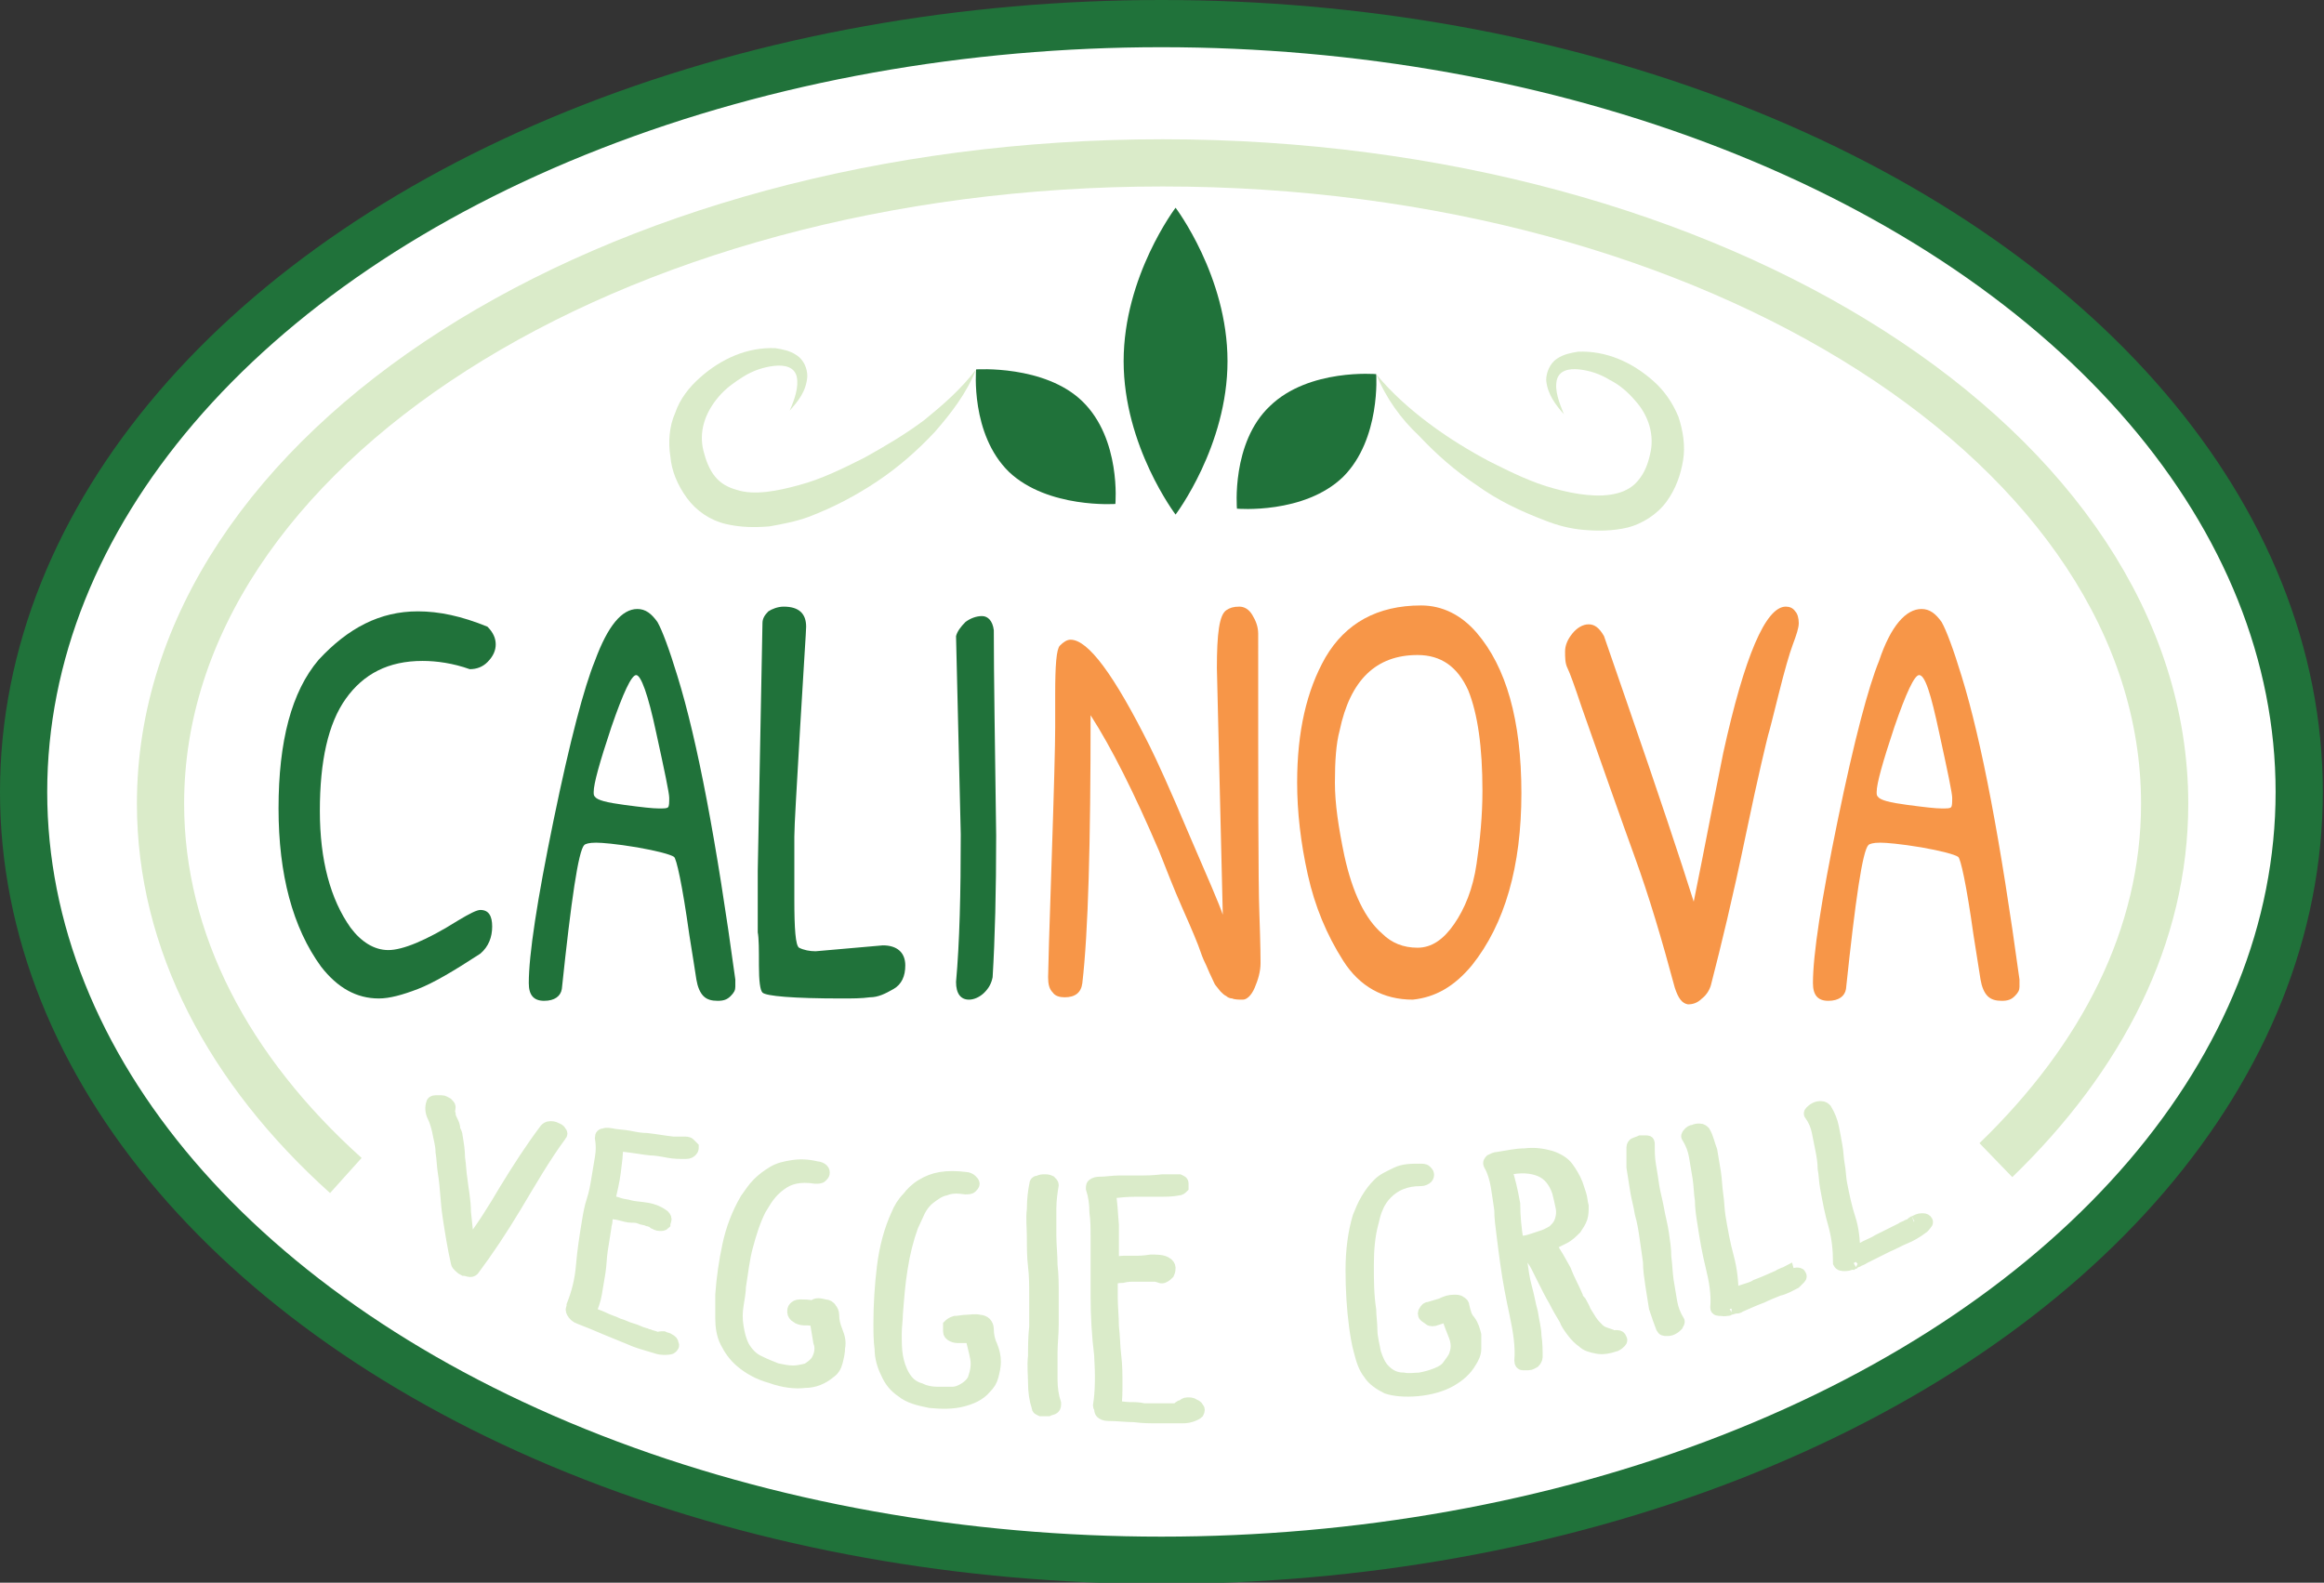 <?xml version="1.0" encoding="utf-8"?>
<!-- Generator: Adobe Illustrator 21.1.0, SVG Export Plug-In . SVG Version: 6.00 Build 0)  -->
<svg version="1.1" id="Layer_1" xmlns="http://www.w3.org/2000/svg" xmlns:xlink="http://www.w3.org/1999/xlink" x="0px" y="0px"
	 viewBox="0 0 196.9 134.1" style="enable-background:new 0 0 196.9 134.1;" xml:space="preserve">
<rect x="0" y="0" width="196.9" height="134.1" fill="#333333" stroke="none"/>
<style type="text/css">
	.st0{fill:#FFFFFF;stroke:#20723A;stroke-width:4;stroke-miterlimit:10;}
	.st1{fill:none;stroke:#DAEBC9;stroke-width:4;stroke-miterlimit:10;}
	.st2{enable-background:new    ;}
	.st3{fill:#20723A;}
	.st4{fill:#F79648;}
	.st5{fill:#DAEBC9;stroke:#DAEBC9;stroke-miterlimit:10;}
	.st6{fill:#DAEBC9;}
</style>
<g>
	<g>
		<ellipse class="st0" cx="98.4" cy="67.1" rx="96.4" ry="65.1"/>
		<path class="st1" d="M29.3,99.6c-9.9-8.9-15.7-19.8-15.7-31.5c0-30,38-54.3,84.9-54.3s84.9,24.3,84.9,54.3
			c0,11.2-5.3,21.5-14.3,30.2"/>
	</g>
	<g class="st2">
		<path class="st3" d="M35.4,51.8c1.8,0,3.7,0.4,5.9,1.3c0.5,0.5,0.7,1,0.7,1.5s-0.2,1-0.7,1.5c-0.4,0.4-0.9,0.6-1.5,0.6
			c-1.4-0.5-2.8-0.7-4-0.7c-2.9,0-5,1.1-6.5,3.2c-1.5,2.1-2.2,5.3-2.2,9.5c0,4.2,0.9,7.5,2.6,9.9c0.9,1.2,2,1.9,3.2,1.9
			c1.2,0,3.2-0.8,5.9-2.5c1-0.6,1.6-0.9,1.9-0.9c0.7,0,1,0.5,1,1.4s-0.3,1.7-1,2.3c-2.3,1.5-4,2.5-5.3,3c-1.3,0.5-2.4,0.8-3.3,0.8
			c-1.9,0-3.5-0.9-4.9-2.7c-2.4-3.3-3.6-7.8-3.6-13.4c0-5.7,1.1-9.9,3.4-12.6C29.5,53.2,32.2,51.8,35.4,51.8z"/>
		<path class="st3" d="M54,51.6c0.7,0,1.2,0.4,1.7,1.1c0.4,0.7,1,2.3,1.7,4.6c1.7,5.5,3.3,14,4.9,25.7c0,0.1,0,0.3,0,0.6
			c0,0.3-0.1,0.5-0.4,0.8c-0.3,0.3-0.6,0.4-1.1,0.4c-0.5,0-0.9-0.1-1.2-0.4c-0.3-0.3-0.5-0.8-0.6-1.4c-0.1-0.7-0.3-1.9-0.6-3.8
			c-0.6-4.3-1.1-6.5-1.3-6.6c-0.3-0.2-1.4-0.5-3.1-0.8c-1.8-0.3-3-0.4-3.5-0.4c-0.6,0-0.9,0.1-1,0.2c-0.5,0.5-1.1,4.6-1.9,12.2
			c-0.1,0.6-0.6,1-1.5,1c-0.9,0-1.3-0.5-1.3-1.5c0-2.4,0.7-7,2.1-13.8c1.4-6.8,2.6-11.3,3.5-13.5C51.5,53,52.7,51.6,54,51.6z
			 M53.9,57.2c-0.4,0-1.1,1.5-2.1,4.4c-1,3-1.5,4.8-1.5,5.5c0,0.2,0,0.3,0.1,0.4c0.2,0.3,1,0.5,2.5,0.7c1.5,0.2,2.4,0.3,2.9,0.3
			s0.7,0,0.8-0.1c0.1-0.1,0.1-0.4,0.1-0.8s-0.4-2.3-1.1-5.5C54.9,58.8,54.3,57.2,53.9,57.2z"/>
		<path class="st3" d="M64.2,77.7l0-3.9l0.4-21c0-0.4,0.2-0.7,0.5-1c0.3-0.2,0.8-0.4,1.3-0.4c1.3,0,1.9,0.6,1.9,1.7
			c0,0.4-0.2,3.2-0.5,8.4c-0.3,5.3-0.5,8.4-0.5,9.4v5.3c0,2.5,0.1,3.9,0.4,4.1c0.4,0.2,0.9,0.3,1.4,0.3l5.7-0.5
			c1.2,0,1.9,0.6,1.9,1.7c0,0.9-0.3,1.6-1,2c-0.7,0.4-1.3,0.7-2,0.7c-0.7,0.1-1.5,0.1-2.4,0.1c-4.1,0-6.4-0.2-6.7-0.5
			c-0.2-0.2-0.3-1-0.3-2.3c0-1.3,0-2.3-0.1-2.8C64.2,78.6,64.2,78.2,64.2,77.7z"/>
		<path class="st3" d="M81.8,52.7c0.4-0.3,0.9-0.5,1.4-0.5c0.5,0,0.9,0.4,1,1.2c0,3.9,0.1,9.7,0.2,17.4c0,4.7-0.1,8.7-0.3,12
			c-0.1,0.5-0.3,0.9-0.7,1.3s-0.9,0.6-1.3,0.6c-0.7,0-1.1-0.5-1.1-1.5c0.3-3.3,0.4-7.5,0.4-12.5L81,53.9
			C81.1,53.5,81.4,53.1,81.8,52.7z"/>
	</g>
	<g class="st2">
		<path class="st4" d="M105,51.4c0.4,0,0.8,0.2,1.1,0.7c0.3,0.5,0.5,1,0.5,1.6c0,13.1,0,21,0.1,23.7s0.1,4.1,0.1,4.2
			c0,0.7-0.2,1.4-0.5,2.1c-0.3,0.7-0.7,1-1,1s-0.7,0-0.9-0.1c-0.2,0-0.4-0.1-0.5-0.2c-0.2-0.1-0.3-0.2-0.5-0.4l-0.4-0.5
			c-0.1-0.1-0.2-0.4-0.4-0.8c-0.2-0.4-0.3-0.7-0.4-0.9c-0.1-0.2-0.3-0.6-0.5-1.2c-0.2-0.6-0.7-1.8-1.5-3.6c-0.8-1.8-1.4-3.4-2-4.9
			c-2.1-4.9-4-8.7-5.8-11.5c0,10.9-0.2,18.4-0.7,22.7c-0.1,0.8-0.6,1.2-1.5,1.2c-0.4,0-0.8-0.1-1-0.4c-0.3-0.3-0.4-0.7-0.4-1.3
			c0-0.6,0.1-3.9,0.3-9.9c0.2-6,0.3-9.8,0.3-11.3c0-1.5,0-2.4,0-2.8c0-2.4,0.1-3.8,0.4-4.1c0.3-0.3,0.6-0.5,0.9-0.5
			c1.5,0,3.7,3,6.7,9c0.6,1.2,1.7,3.6,3.3,7.4c1.6,3.7,2.6,6,2.9,6.9l-0.5-20.9c0-2.9,0.2-4.5,0.8-4.9
			C104.2,51.5,104.5,51.4,105,51.4z"/>
		<path class="st4" d="M120.4,51.3c1.8,0,3.4,0.8,4.7,2.3c2.5,2.9,3.8,7.4,3.8,13.6c0,6.2-1.4,11.1-4.2,14.6c-1.5,1.8-3.1,2.7-5,2.9
			c-2.5,0-4.5-1.1-5.9-3.3c-1.4-2.2-2.4-4.6-3-7.3c-0.6-2.7-0.9-5.3-0.9-7.8c0-4.3,0.8-7.8,2.4-10.6C114,52.8,116.7,51.3,120.4,51.3
			z M120.1,55.5c-3.5,0-5.7,2.1-6.6,6.4c-0.3,1.1-0.4,2.6-0.4,4.4c0,1.8,0.3,3.8,0.8,6.2c0.7,3.2,1.8,5.4,3.2,6.6
			c0.8,0.8,1.8,1.2,3,1.2s2.2-0.7,3.1-2s1.6-3,1.9-5.1c0.3-2,0.5-4.1,0.5-6.2c0-3.7-0.4-6.5-1.2-8.5
			C123.5,56.5,122.1,55.5,120.1,55.5z"/>
		<path class="st4" d="M141.9,83.7c-1.1-4.1-2.2-7.8-3.4-11.1s-2.7-7.6-4.5-12.7c-0.6-1.8-1-2.9-1.2-3.3c-0.2-0.4-0.2-0.9-0.2-1.4
			c0-0.5,0.2-1,0.6-1.5c0.4-0.5,0.9-0.8,1.4-0.8c0.5,0,0.9,0.3,1.3,1l1.9,5.5c2.7,7.8,4.6,13.5,5.7,17l0.7-3.5
			c0.6-3.1,1.2-6.1,1.8-9.1c1.8-8.2,3.6-12.4,5.3-12.4c0.3,0,0.6,0.1,0.8,0.4c0.2,0.2,0.3,0.6,0.3,1s-0.2,1-0.5,1.8
			c-0.3,0.8-0.7,2.2-1.2,4.2c-0.5,2-0.8,3.2-0.9,3.5c-0.1,0.4-0.8,3.2-1.9,8.5c-1.1,5.3-2.1,9.4-2.9,12.5c-0.1,0.5-0.4,1-0.8,1.3
			c-0.4,0.4-0.8,0.5-1.2,0.5C142.5,85,142.2,84.6,141.9,83.7z"/>
		<path class="st4" d="M162.8,51.6c0.7,0,1.2,0.4,1.7,1.1c0.4,0.7,1,2.3,1.7,4.6c1.7,5.5,3.3,14,4.9,25.7c0,0.1,0,0.3,0,0.6
			c0,0.3-0.1,0.5-0.4,0.8c-0.3,0.3-0.6,0.4-1.1,0.4s-0.9-0.1-1.2-0.4c-0.3-0.3-0.5-0.8-0.6-1.4s-0.3-1.9-0.6-3.8
			c-0.6-4.3-1.1-6.5-1.3-6.6c-0.3-0.2-1.4-0.5-3.1-0.8c-1.8-0.3-3-0.4-3.5-0.4c-0.6,0-0.9,0.1-1,0.2c-0.5,0.5-1.1,4.6-1.9,12.2
			c-0.1,0.6-0.6,1-1.5,1c-0.9,0-1.3-0.5-1.3-1.5c0-2.4,0.7-7,2.1-13.8c1.4-6.8,2.6-11.3,3.5-13.5C160.2,53,161.5,51.6,162.8,51.6z
			 M162.6,57.2c-0.4,0-1.1,1.5-2.1,4.4c-1,3-1.5,4.8-1.5,5.5c0,0.2,0,0.3,0.1,0.4c0.2,0.3,1,0.5,2.5,0.7c1.5,0.2,2.4,0.3,2.9,0.3
			c0.5,0,0.7,0,0.8-0.1c0.1-0.1,0.1-0.4,0.1-0.8s-0.4-2.3-1.1-5.5C163.6,58.8,163.1,57.2,162.6,57.2z"/>
	</g>
	<g>
		<g>
			<path class="st5" d="M46.2,95.7c0.1-0.1,0.2-0.2,0.4-0.2s0.3,0,0.5,0.1s0.3,0.1,0.4,0.3c0.1,0.1,0.1,0.2,0,0.3
				c-1.4,1.9-2.6,4-3.8,6s-2.4,3.8-3.6,5.4c-0.1,0.1-0.2,0.1-0.3,0.1s-0.3-0.1-0.5-0.1c-0.2-0.1-0.3-0.2-0.4-0.3
				c-0.1-0.1-0.2-0.2-0.2-0.3c-0.3-1.3-0.5-2.6-0.7-3.9s-0.2-2.5-0.4-3.7c-0.1-0.6-0.1-1.2-0.2-1.8c0-0.6-0.2-1.2-0.3-1.8
				c-0.1-0.4-0.2-0.8-0.4-1.2c-0.2-0.4-0.2-0.8-0.1-1.1c0-0.1,0.1-0.2,0.3-0.2s0.3,0,0.5,0s0.3,0.1,0.5,0.2c0.1,0.1,0.2,0.2,0.2,0.3
				c0,0.2-0.1,0.4,0,0.6c0,0.2,0.1,0.4,0.2,0.6c0.1,0.2,0.2,0.4,0.2,0.7c0.1,0.2,0.2,0.4,0.2,0.6c0.1,0.6,0.2,1.2,0.2,1.8
				c0.1,0.6,0.1,1.2,0.2,1.8c0.1,0.9,0.3,1.8,0.3,2.8c0.1,0.9,0.2,1.9,0.3,2.8c1.1-1.4,2.1-3,3.1-4.7C43.9,99,45,97.3,46.2,95.7
				L46.2,95.7z"/>
			<path class="st5" d="M55.7,113.4c0.1-0.1,0.3-0.1,0.5-0.1c0.2,0.1,0.4,0.1,0.5,0.2c0.2,0.1,0.3,0.2,0.3,0.4
				c0.1,0.1,0,0.2-0.1,0.3c-0.1,0.1-0.4,0.1-0.7,0.1s-0.6-0.1-0.9-0.2c-0.3-0.1-0.7-0.2-1-0.3c-0.3-0.1-0.6-0.2-0.8-0.3
				c-0.7-0.3-1.5-0.6-2.2-0.9s-1.4-0.6-2.2-0.9c-0.3-0.1-0.5-0.3-0.6-0.5s-0.1-0.3,0-0.4c0-0.1,0-0.2,0-0.2c0.4-1,0.7-2.1,0.8-3.4
				c0.1-1.2,0.3-2.5,0.5-3.7c0.1-0.6,0.2-1.2,0.4-1.8c0.2-0.6,0.3-1.2,0.4-1.8c0.1-0.6,0.2-1.2,0.3-1.8c0.1-0.6,0.1-1.1,0-1.7
				c0-0.2,0.1-0.3,0.3-0.3c0.2-0.1,0.5,0,0.6,0c0.4,0.1,1,0.1,1.5,0.2s1,0.2,1.5,0.2c0.9,0.1,1.3,0.2,2.2,0.3c0.1,0,0.2,0,0.4,0
				c0.1,0,0.3,0,0.4,0c0,0,0.1,0,0.2,0c0.1,0,0.1,0-0.1,0c0.2,0,0.4,0,0.5,0.1s0.2,0.2,0.3,0.3c0,0.1,0,0.2-0.1,0.3
				c-0.1,0.1-0.2,0.2-0.5,0.2c-0.5,0-1,0-1.5-0.1s-1.1-0.2-1.5-0.2c-0.9-0.1-1.3-0.2-2.2-0.3c-0.3,0-0.4-0.1-0.6-0.1
				c0,0.8-0.1,1.5-0.2,2.3c-0.1,0.8-0.3,1.6-0.5,2.5c0.3,0,0.6,0.1,0.9,0.2c0.3,0.1,0.6,0.1,0.9,0.2c0.4,0.1,0.8,0.1,1.4,0.2
				c0.6,0.1,1,0.3,1.3,0.5c0.2,0.1,0.3,0.3,0.3,0.4s-0.1,0.3-0.1,0.4c-0.1,0.1-0.2,0.1-0.4,0.1s-0.4-0.1-0.5-0.2c0,0,0,0.1,0,0
				c0,0-0.1,0-0.1-0.1c-0.2,0-0.3-0.1-0.4-0.1c-0.2-0.1-0.5-0.1-0.7-0.2s-0.5-0.1-0.7-0.1c-0.3,0-0.6-0.1-1-0.2s-0.7-0.1-1-0.1
				c-0.1,0.2-0.1,0.4-0.1,0.6s-0.1,0.4-0.1,0.6c-0.1,0.6-0.2,1.3-0.3,1.9s-0.1,1.3-0.2,1.9c-0.1,0.6-0.2,1.2-0.3,1.8
				c-0.1,0.6-0.3,1.1-0.5,1.6c0.4,0.2,0.8,0.3,1.2,0.5s0.8,0.3,1.2,0.5c0.4,0.1,0.7,0.3,1.1,0.4c0.4,0.1,0.7,0.3,1.1,0.4
				c0.1,0,0.2,0.1,0.3,0.1s0.2,0.1,0.3,0.1C55.5,113.3,55.6,113.3,55.7,113.4C55.7,113.3,55.7,113.3,55.7,113.4L55.7,113.4z"/>
			<path class="st5" d="M69.9,110.6c0.2,0,0.4,0.1,0.5,0.3c0.1,0.1,0.2,0.3,0.2,0.5c0,0.5,0.1,0.9,0.3,1.4c0.2,0.5,0.3,0.9,0.2,1.4
				c0,0.4-0.1,0.8-0.2,1.2c-0.1,0.4-0.3,0.7-0.6,0.9c-0.6,0.5-1.3,0.8-2.1,0.8c-0.8,0.1-1.8,0-2.9-0.4c-1.1-0.3-1.9-0.8-2.5-1.3
				s-1-1.1-1.3-1.7s-0.4-1.3-0.4-2s0-1.4,0-2c0.1-1.4,0.3-2.8,0.6-4.2c0.3-1.4,0.8-2.7,1.5-3.9c0.3-0.4,0.6-0.9,1-1.3
				c0.4-0.4,0.8-0.7,1.3-1s1-0.4,1.6-0.5s1.3-0.1,2.1,0.1c0.2,0,0.4,0.1,0.5,0.2s0.1,0.2,0.1,0.3s-0.1,0.2-0.2,0.3
				c-0.1,0.1-0.3,0.1-0.5,0.1c-0.7-0.1-1.2-0.1-1.7,0s-0.9,0.3-1.3,0.6c-0.4,0.3-0.7,0.6-1,1s-0.5,0.8-0.7,1.1c-0.5,1-0.8,2-1.1,3.1
				s-0.4,2.2-0.6,3.4c0,0.4-0.1,1-0.2,1.6c-0.1,0.6-0.1,1.2,0,1.8c0.1,0.6,0.2,1.1,0.5,1.7c0.3,0.5,0.7,1,1.4,1.3
				c0.4,0.2,0.9,0.4,1.4,0.6c0.5,0.1,0.9,0.2,1.4,0.2c0.4,0,0.8-0.1,1.2-0.2c0.3-0.2,0.6-0.4,0.8-0.7c0.3-0.5,0.4-1.1,0.2-1.6
				c-0.1-0.6-0.2-1.2-0.3-1.8c-0.3-0.1-0.7-0.1-1-0.1c-0.2,0-0.5-0.1-0.6-0.2c-0.2-0.1-0.3-0.3-0.3-0.4c0-0.2,0-0.3,0.1-0.4
				s0.2-0.2,0.5-0.2s0.7,0,1.1,0.1C69.1,110.4,69.5,110.5,69.9,110.6C69.9,110.5,69.9,110.5,69.9,110.6z"/>
			<path class="st5" d="M83,111.9c0.2,0,0.4,0.1,0.5,0.2s0.2,0.3,0.2,0.5c0,0.5,0.1,1,0.3,1.4c0.2,0.5,0.3,0.9,0.3,1.4
				c0,0.4-0.1,0.8-0.2,1.2c-0.1,0.4-0.3,0.7-0.6,1c-0.5,0.6-1.2,0.9-2,1.1s-1.7,0.2-2.7,0.1c-1-0.2-1.8-0.4-2.4-0.9
				c-0.6-0.4-1-0.9-1.3-1.6c-0.3-0.6-0.5-1.3-0.5-2c-0.1-0.7-0.1-1.5-0.1-2.2c0-1.5,0.1-3.2,0.3-4.8c0.2-1.6,0.6-3.1,1.2-4.4
				c0.2-0.5,0.5-1,0.9-1.4c0.3-0.4,0.7-0.8,1.2-1.1s1-0.5,1.6-0.6s1.3-0.1,2.1,0c0.2,0,0.4,0.1,0.5,0.2s0.2,0.2,0.2,0.3
				s-0.1,0.2-0.2,0.3c-0.1,0.1-0.3,0.1-0.5,0.1c-0.7-0.1-1.2-0.1-1.7,0.1c-0.5,0.1-0.9,0.4-1.3,0.7c-0.4,0.3-0.7,0.7-0.9,1.1
				c-0.2,0.4-0.4,0.9-0.6,1.3c-0.4,1.1-0.7,2.3-0.9,3.6c-0.2,1.2-0.3,2.5-0.4,3.8c0,0.5-0.1,1.1-0.1,1.7c0,0.7,0,1.3,0.1,1.9
				s0.3,1.2,0.6,1.7c0.3,0.5,0.7,0.9,1.4,1.1c0.4,0.2,0.9,0.3,1.4,0.3s0.9,0,1.3,0s0.8-0.2,1.1-0.4c0.3-0.2,0.6-0.5,0.7-0.8
				c0.2-0.6,0.3-1.1,0.2-1.7c-0.1-0.6-0.3-1.2-0.4-1.8c-0.3,0-0.7,0-1,0c-0.2,0-0.4,0-0.6-0.1s-0.3-0.2-0.3-0.4c0-0.2,0-0.3,0-0.5
				c0.1-0.1,0.2-0.2,0.5-0.3c0.3,0,0.7-0.1,1-0.1S82.6,111.8,83,111.9C83,111.8,83,111.8,83,111.9z"/>
			<path class="st5" d="M87.7,100.4c0-0.2,0.1-0.3,0.3-0.3c0.2-0.1,0.3-0.1,0.5-0.1s0.3,0,0.5,0.1c0.1,0.1,0.2,0.2,0.2,0.3
				c-0.1,0.6-0.2,1.3-0.2,2s0,1.5,0,2.3s0.1,1.6,0.1,2.5c0.1,0.8,0.1,1.7,0.1,2.5s0,1.7,0,2.5s-0.1,1.7-0.1,2.4c0,0.8,0,1.5,0,2.3
				c0,0.7,0.1,1.4,0.3,2c0,0.2,0,0.3-0.1,0.4s-0.3,0.1-0.5,0.2c-0.2,0-0.4,0-0.6,0c-0.2-0.1-0.3-0.1-0.3-0.3c-0.2-0.6-0.3-1.3-0.3-2
				s-0.1-1.5,0-2.3c0-0.8,0-1.6,0.1-2.5c0-0.9,0-1.7,0-2.6c0-0.8,0-1.7-0.1-2.5s-0.1-1.7-0.1-2.5s-0.1-1.6,0-2.3
				C87.5,101.6,87.6,100.9,87.7,100.4L87.7,100.4z"/>
			<path class="st5" d="M100.2,119.1c0.1-0.1,0.2-0.2,0.4-0.2c0.2,0,0.4,0,0.5,0.1c0.2,0.1,0.3,0.1,0.4,0.3c0.1,0.1,0.1,0.2,0,0.4
				c-0.1,0.1-0.3,0.2-0.6,0.3c-0.3,0.1-0.6,0.1-0.9,0.1s-0.7,0-1,0s-0.6,0-0.8,0c-0.7,0-1.4,0-2.1-0.1c-0.7,0-1.4-0.1-2.2-0.1
				c-0.3,0-0.5-0.1-0.6-0.2s-0.1-0.3-0.1-0.4c-0.1-0.1-0.1-0.2-0.1-0.2c0.2-1.2,0.2-2.7,0.1-4.3c-0.2-1.6-0.3-3.3-0.3-5
				c0-0.8,0-1.7,0-2.5s0-1.7,0-2.4c0-0.8,0-1.5-0.1-2.2c0-0.7-0.1-1.4-0.3-2c0-0.2,0-0.3,0.2-0.4s0.4-0.1,0.6-0.1
				c0.4,0,1-0.1,1.5-0.1s1,0,1.5,0c0.9,0,1.3,0,2.2-0.1c0.1,0,0.2,0,0.4,0c0.1,0,0.3,0,0.4,0c0,0,0.1,0,0.2,0s0.1,0-0.1,0
				c0.2,0,0.4,0,0.5,0c0.2,0.1,0.3,0.1,0.3,0.3s0,0.2,0,0.3c-0.1,0.1-0.2,0.2-0.4,0.2c-0.5,0.1-1,0.1-1.5,0.1c-0.6,0-1.1,0-1.5,0
				c-0.9,0-1.3,0-2.2,0.1c-0.3,0-0.4,0-0.6,0c0.2,0.8,0.2,1.8,0.3,2.8c0,1,0,2.1,0,3.2c0.3,0,0.6-0.1,0.9-0.1s0.6,0,0.9,0
				c0.4,0,0.8,0,1.4-0.1c0.5,0,1,0,1.3,0.2c0.2,0.1,0.3,0.3,0.3,0.4s0,0.3-0.1,0.5c-0.1,0.1-0.2,0.2-0.4,0.3c-0.2,0.1-0.3,0-0.6-0.1
				c0.1,0,0.1,0.1,0,0h-0.1c-0.2,0-0.3,0-0.4,0c-0.2,0-0.5,0-0.7,0s-0.5,0-0.7,0c-0.3,0-0.6,0-1,0.1c-0.4,0-0.7,0.1-0.9,0.1
				c0,0.3,0,0.5,0,0.8s0,0.5,0,0.8c0,0.8,0.1,1.7,0.1,2.5c0.1,0.8,0.1,1.7,0.2,2.5s0.1,1.6,0.1,2.3c0,0.7,0,1.4-0.1,2
				c0.4,0,0.8,0.1,1.2,0.1c0.4,0,0.8,0,1.2,0.1c0.3,0,0.7,0,1.1,0s0.7,0,1.1,0c0.1,0,0.2,0,0.3,0c0.1,0,0.2,0,0.3,0
				C100,119.1,100.1,119.1,100.2,119.1C100.2,119,100.2,119,100.2,119.1C100.1,119.1,100.2,119.1,100.2,119.1z"/>
			<path class="st5" d="M123.2,110.2c0.2,0,0.4,0,0.5,0.1c0.2,0.1,0.3,0.2,0.3,0.4c0.1,0.4,0.2,0.9,0.5,1.2c0.3,0.4,0.4,0.8,0.5,1.2
				c0,0.4,0,0.8,0,1.2c0,0.4-0.2,0.8-0.4,1.1c-0.4,0.7-1,1.2-1.7,1.6s-1.7,0.7-2.8,0.8c-1.1,0.1-2,0-2.6-0.2
				c-0.6-0.3-1.2-0.7-1.5-1.2c-0.4-0.5-0.6-1.1-0.8-1.9c-0.2-0.7-0.3-1.4-0.4-2.1c-0.2-1.5-0.3-3.1-0.3-4.8c0-1.6,0.2-3.2,0.6-4.5
				c0.2-0.5,0.4-1,0.7-1.5c0.3-0.5,0.6-0.9,1-1.3s0.9-0.6,1.5-0.9s1.3-0.3,2-0.3c0.2,0,0.4,0,0.5,0.1s0.2,0.2,0.2,0.3
				c0,0.1,0,0.2-0.1,0.3c-0.1,0.1-0.3,0.2-0.5,0.2c-0.7,0-1.2,0.1-1.7,0.3c-0.5,0.2-0.9,0.5-1.2,0.8c-0.3,0.3-0.6,0.7-0.8,1.2
				c-0.2,0.4-0.3,0.9-0.4,1.3c-0.3,1.1-0.4,2.3-0.4,3.6c0,1.2,0,2.5,0.2,3.8c0,0.5,0.1,1.1,0.1,1.7s0.2,1.3,0.3,1.9
				c0.2,0.6,0.4,1.1,0.8,1.5s0.9,0.7,1.6,0.7c0.5,0.1,1,0,1.4,0c0.5-0.1,0.9-0.2,1.4-0.4s0.8-0.4,1-0.7s0.5-0.6,0.6-1
				c0.2-0.6,0.1-1.1-0.1-1.6s-0.4-1-0.6-1.6c-0.3,0.1-0.6,0.2-0.9,0.3c-0.2,0.1-0.5,0.1-0.6,0s-0.3-0.2-0.4-0.3
				c-0.1-0.1-0.1-0.3,0-0.4c0.1-0.2,0.2-0.3,0.4-0.3c0.3-0.1,0.7-0.2,1-0.3C122.5,110.3,122.8,110.2,123.2,110.2L123.2,110.2z"/>
			<path class="st5" d="M136.4,113.3c0.2-0.1,0.4-0.1,0.6-0.1c0.2,0,0.3,0.1,0.3,0.2c0.1,0.1,0.1,0.2,0,0.3
				c-0.1,0.1-0.2,0.2-0.4,0.3c-0.6,0.2-1.1,0.3-1.6,0.2c-0.5-0.1-0.9-0.2-1.2-0.5c-0.3-0.2-0.6-0.5-0.9-0.9c-0.3-0.4-0.5-0.7-0.6-1
				c-0.3-0.5-0.6-1-0.9-1.6c-0.3-0.5-0.6-1.1-0.9-1.7c-0.2-0.4-0.4-0.8-0.6-1.2c-0.2-0.4-0.5-0.8-0.8-1.1v-0.1c-0.1,0-0.2,0-0.3,0.1
				c-0.2,0-0.3,0-0.4-0.1c0.1,0.3,0.1,0.5,0.2,0.8c0.1,0.7,0.2,1.5,0.4,2.2s0.3,1.4,0.5,2.1c0.1,0.7,0.3,1.4,0.3,2
				c0.1,0.6,0.1,1.3,0.1,1.8c0,0.1-0.1,0.3-0.2,0.4c-0.2,0.1-0.3,0.2-0.5,0.2s-0.3,0-0.5,0c-0.1,0-0.2-0.1-0.2-0.3
				c0.1-1.2-0.1-2.5-0.4-3.9c-0.3-1.4-0.6-2.9-0.8-4.4c-0.1-0.7-0.2-1.5-0.3-2.3c-0.1-0.8-0.2-1.5-0.2-2.2c-0.1-0.7-0.2-1.4-0.3-2
				c-0.1-0.6-0.3-1.3-0.6-1.8c-0.1-0.2,0-0.3,0.1-0.4c0.2-0.1,0.4-0.2,0.6-0.2c0.7-0.1,1.5-0.3,2.3-0.3c0.8-0.1,1.5,0,2.2,0.2
				c0.6,0.2,1.1,0.5,1.4,0.9c0.3,0.4,0.6,0.9,0.8,1.4c0.1,0.3,0.2,0.6,0.3,0.9s0.1,0.6,0.2,1c0,0.3,0,0.7-0.1,1s-0.3,0.6-0.5,0.9
				c-0.3,0.3-0.6,0.6-1,0.8c-0.4,0.2-0.8,0.4-1.2,0.6c0.5,0.6,0.9,1.4,1.3,2.1c0.3,0.8,0.7,1.5,1,2.2c0,0.1,0.1,0.3,0.3,0.5
				c0.1,0.2,0.3,0.5,0.4,0.8c0.2,0.3,0.3,0.5,0.5,0.8s0.4,0.5,0.6,0.7c0.2,0.2,0.4,0.3,0.7,0.4C136,113.3,136.2,113.3,136.4,113.3
				C136.5,113.2,136.4,113.2,136.4,113.3z M128.6,105.3c0.1-0.1,0.2-0.1,0.4-0.1c0.3,0,0.6-0.1,0.9-0.2c0.3-0.1,0.6-0.2,0.9-0.3
				c0.3-0.1,0.6-0.3,0.8-0.4c0.2-0.2,0.4-0.4,0.5-0.6c0.2-0.4,0.3-0.9,0.2-1.4s-0.2-0.9-0.3-1.3c-0.3-0.9-0.8-1.5-1.5-1.8
				s-1.7-0.4-2.9-0.1c0.3,0.9,0.5,1.8,0.7,2.9C128.3,103,128.4,104.1,128.6,105.3L128.6,105.3z"/>
			<path class="st5" d="M138.3,97.2c0-0.1,0.1-0.3,0.2-0.3c0.2-0.1,0.3-0.1,0.5-0.2c0.2,0,0.3,0,0.5,0s0.2,0.1,0.2,0.3
				c0,0.6,0,1.1,0.1,1.7s0.2,1.2,0.3,1.9c0.1,0.6,0.3,1.3,0.4,1.9c0.1,0.6,0.3,1.3,0.4,2c0.1,0.7,0.2,1.3,0.2,2
				c0.1,0.7,0.1,1.3,0.2,2c0.1,0.6,0.2,1.2,0.3,1.8c0.1,0.6,0.3,1.1,0.6,1.6c0.1,0.1,0,0.2-0.1,0.4c-0.1,0.1-0.2,0.2-0.4,0.3
				c-0.2,0.1-0.3,0.1-0.5,0.1s-0.3,0-0.4-0.2c-0.2-0.5-0.4-1.1-0.6-1.7c-0.1-0.6-0.2-1.3-0.3-1.9c-0.1-0.7-0.2-1.3-0.2-2
				c-0.1-0.7-0.2-1.4-0.3-2.1s-0.2-1.3-0.4-2c-0.1-0.7-0.3-1.3-0.4-2c-0.1-0.6-0.2-1.3-0.3-1.9C138.3,98.3,138.3,97.7,138.3,97.2
				L138.3,97.2z"/>
			<path class="st5" d="M151.7,108.1c0.2-0.1,0.4-0.2,0.5-0.2s0.3,0,0.3,0.1c0.1,0.1,0.1,0.2,0,0.3c-0.1,0.1-0.2,0.2-0.4,0.4
				c-0.4,0.2-0.9,0.5-1.4,0.6c-0.5,0.2-1,0.4-1.4,0.6c-0.8,0.3-1.2,0.5-1.9,0.8c-0.1,0.1-0.2,0.1-0.4,0.1c-0.1,0-0.2,0.1-0.4,0.1
				c-0.1,0-0.1,0.1-0.2,0.1c-0.1,0-0.1,0,0.1-0.1c-0.3,0.2-0.6,0.1-0.7,0.1c-0.2,0-0.4,0-0.4-0.2c0.1-1.1-0.1-2.3-0.4-3.5
				c-0.3-1.2-0.5-2.4-0.7-3.7c-0.1-0.6-0.2-1.3-0.2-1.9c-0.1-0.6-0.1-1.3-0.2-1.9c-0.1-0.6-0.2-1.2-0.3-1.8
				c-0.1-0.6-0.3-1.1-0.6-1.6c-0.1-0.1-0.1-0.2,0.1-0.4c0.1-0.1,0.2-0.2,0.4-0.2c0.2-0.1,0.3-0.1,0.5-0.1s0.3,0.1,0.4,0.2
				c0.3,0.5,0.4,1.1,0.6,1.6c0.1,0.6,0.2,1.2,0.3,1.8c0.1,0.6,0.1,1.2,0.2,1.9c0.1,0.6,0.1,1.3,0.2,1.9c0.2,1.2,0.4,2.3,0.7,3.4
				s0.4,2.2,0.4,3.2c0.3-0.1,0.6-0.3,1-0.4c0.3-0.1,0.7-0.2,1-0.4c0.8-0.3,1.2-0.5,1.9-0.8c0.1-0.1,0.2-0.1,0.4-0.2
				c0.1,0,0.2-0.1,0.4-0.2C151.6,108.1,151.7,108.1,151.7,108.1C151.9,108,151.8,108,151.7,108.1L151.7,108.1z"/>
			<path class="st5" d="M162.2,103.5c0.2-0.1,0.4-0.2,0.6-0.2c0.2,0,0.3,0,0.4,0.1c0.1,0.1,0.1,0.2,0,0.3c-0.1,0.1-0.2,0.3-0.4,0.4
				c-0.4,0.3-0.9,0.6-1.4,0.8c-0.5,0.2-1,0.5-1.5,0.7c-0.8,0.4-1.2,0.6-2,1c-0.1,0.1-0.2,0.1-0.4,0.2c-0.1,0.1-0.3,0.1-0.4,0.2
				c-0.1,0-0.2,0.1-0.2,0.1s-0.1,0,0.1-0.1c-0.3,0.2-0.6,0.2-0.7,0.2c-0.2,0-0.4,0-0.5-0.2c0-1.1-0.1-2.1-0.4-3.2
				c-0.3-1-0.5-2.1-0.7-3.2c-0.1-0.5-0.1-1.1-0.2-1.6c0-0.5-0.1-1.1-0.2-1.6s-0.2-1-0.3-1.5s-0.3-1-0.6-1.4c-0.1-0.1-0.1-0.2,0-0.3
				c0.1-0.1,0.2-0.2,0.4-0.3c0.2-0.1,0.3-0.1,0.5-0.1s0.3,0.1,0.4,0.2c0.3,0.5,0.5,1,0.6,1.5s0.2,1,0.3,1.6c0.1,0.5,0.1,1.1,0.2,1.6
				c0.1,0.5,0.1,1.1,0.2,1.6c0.2,1,0.4,2,0.7,2.9s0.4,1.9,0.4,2.9c0.3-0.2,0.7-0.3,1-0.5c0.4-0.2,0.7-0.3,1-0.5c0.8-0.4,1.2-0.6,2-1
				c0.1-0.1,0.2-0.1,0.4-0.2c0.1-0.1,0.3-0.1,0.4-0.2C162.1,103.5,162.2,103.5,162.2,103.5C162.4,103.4,162.4,103.4,162.2,103.5
				L162.2,103.5z"/>
		</g>
	</g>
	<g>
		<path class="st3" d="M104,30.6c0,7.2-4.4,13-4.4,13s-4.4-5.8-4.4-13s4.4-13,4.4-13S104,23.4,104,30.6z"/>
	</g>
	<g>
		<path class="st3" d="M113.8,40.4c-3.3,3.2-9,2.7-9,2.7s-0.5-5.6,2.8-8.7c3.3-3.2,9-2.7,9-2.7S117,37.2,113.8,40.4z"/>
	</g>
	<g>
		<path class="st3" d="M91.7,34c3.3,3.2,2.8,8.7,2.8,8.7s-5.7,0.4-9-2.7c-3.3-3.2-2.8-8.7-2.8-8.7S88.5,30.9,91.7,34z"/>
	</g>
	<g>
		<path class="st6" d="M116.6,31.7c1.3,1.6,2.9,3,4.5,4.2s3.4,2.3,5.1,3.2c1.8,0.9,3.6,1.8,5.5,2.3c1.8,0.5,3.8,0.8,5.3,0.4
			c0.8-0.2,1.4-0.6,1.8-1.1c0.5-0.6,0.8-1.3,1-2.2c0.4-1.6-0.1-3.3-1.3-4.6c-0.6-0.7-1.3-1.3-2.1-1.7c-0.8-0.5-1.7-0.8-2.6-0.9
			c-0.9-0.1-1.7,0.1-1.9,0.9c-0.2,0.9,0.2,1.9,0.6,2.9c-0.7-0.8-1.4-1.7-1.5-2.9c0-0.6,0.3-1.4,0.9-1.8c0.6-0.4,1.2-0.5,1.8-0.6
			c2.4-0.1,4.6,0.9,6.4,2.5c0.9,0.8,1.6,1.8,2.1,3c0.4,1.2,0.6,2.5,0.4,3.7c-0.2,1.2-0.6,2.4-1.4,3.5c-0.8,1.1-2.1,1.9-3.3,2.2
			c-1.3,0.3-2.5,0.3-3.7,0.2s-2.3-0.4-3.3-0.8c-2.1-0.8-4-1.7-5.8-3c-1.8-1.2-3.4-2.6-4.9-4.2C118.7,35.5,117.4,33.7,116.6,31.7z"/>
	</g>
	<g>
		<path class="st6" d="M82.7,31.3c-0.8,2-2.1,3.7-3.5,5.3c-1.5,1.6-3.1,3-4.9,4.2s-3.7,2.2-5.8,3c-1.1,0.4-2.2,0.6-3.3,0.8
			c-1.2,0.1-2.4,0.1-3.7-0.2s-2.5-1.1-3.3-2.2c-0.8-1.1-1.3-2.3-1.4-3.5c-0.2-1.2-0.1-2.6,0.4-3.7c0.4-1.2,1.2-2.2,2.1-3
			c1.8-1.6,4-2.6,6.4-2.5c0.6,0.1,1.2,0.2,1.8,0.6c0.6,0.4,0.9,1.1,0.9,1.8c-0.1,1.3-0.8,2.1-1.5,2.9c0.4-0.9,0.8-2,0.6-2.9
			c-0.2-0.8-1-1-1.9-0.9s-1.8,0.4-2.6,0.9c-0.8,0.5-1.5,1-2.1,1.7c-1.2,1.4-1.7,3-1.3,4.6c0.2,0.8,0.5,1.6,1,2.2
			c0.5,0.6,1.1,0.9,1.8,1.1c1.5,0.5,3.5,0.1,5.3-0.4c1.9-0.5,3.7-1.4,5.5-2.3c1.8-1,3.5-2,5.1-3.2C79.9,34.3,81.4,33,82.7,31.3z"/>
	</g>
</g>
</svg>
